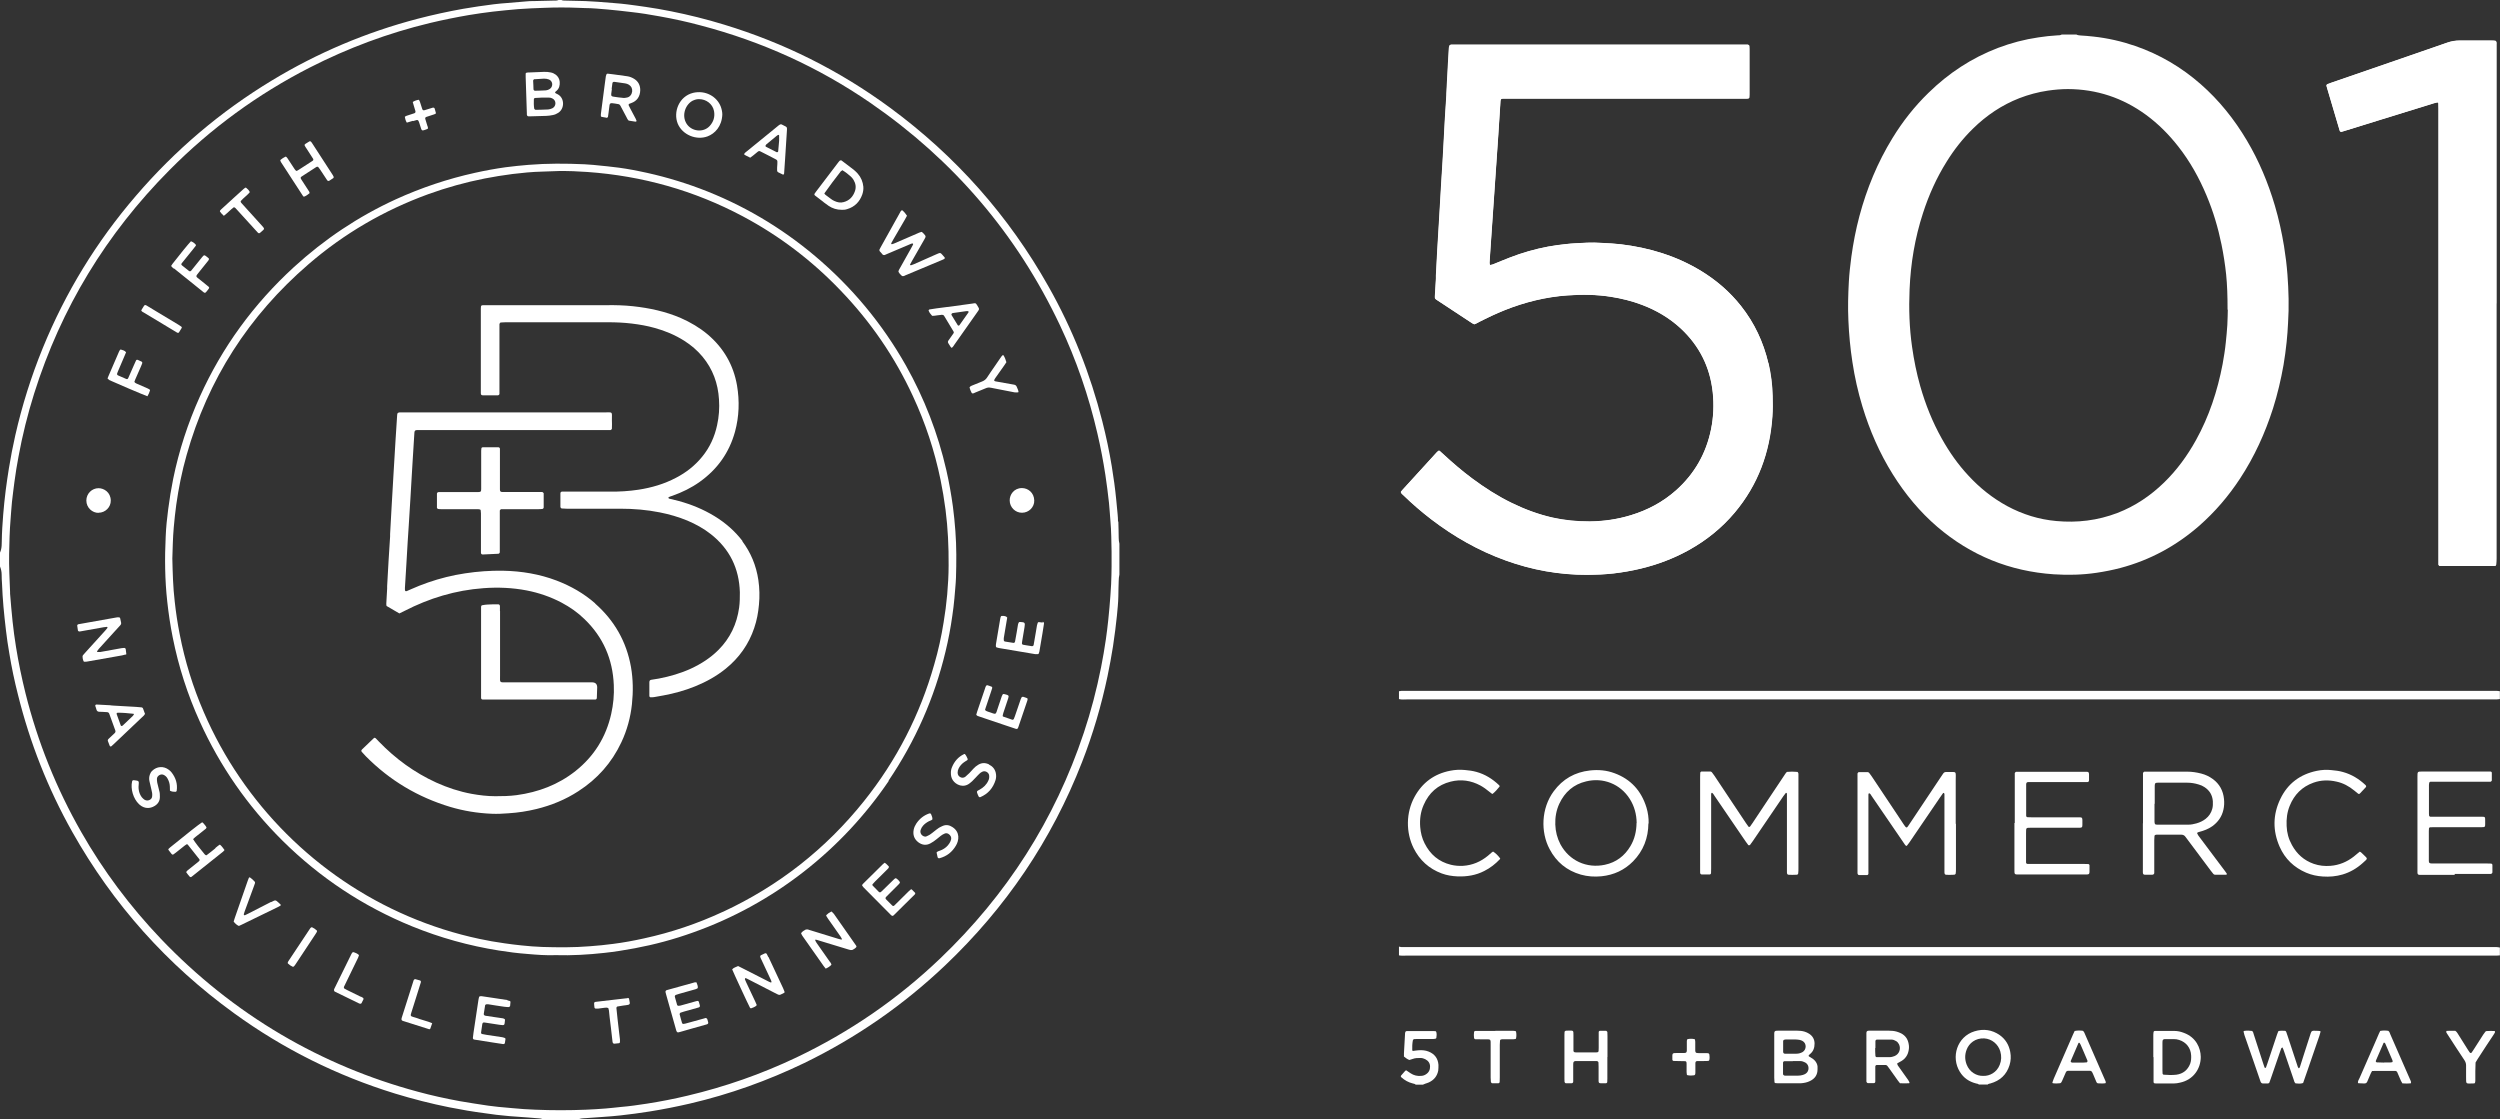 <?xml version="1.0" encoding="UTF-8"?>
<svg id="uuid-5fe9a561-b10a-4c81-b64c-919bc9d72e71" data-name="group" xmlns="http://www.w3.org/2000/svg" width="210.78" height="94.36" viewBox="0 0 210.78 94.36">
  <rect x="0" y="0" width="210.78" height="94.36" fill="#333333" stroke="none"/>
  <defs>
    <style>
      .uuid-268fe9ac-f19f-428f-9489-9fa3bed8ace8 {
        fill: #fff;
      }
    </style>
  </defs>
  <g>
    <path class="uuid-268fe9ac-f19f-428f-9489-9fa3bed8ace8" d="m66,14.72s.05-.01.08-.02c0-.03.02-.05.02-.08,0,.03-.01.05-.02.08-.03,0-.06.03-.08.02Z"/>
    <path class="uuid-268fe9ac-f19f-428f-9489-9fa3bed8ace8" d="m94.26,43.96c0-.2-.01-.39-.03-.59-.04-.42-.08-.83-.12-1.25-.09-.93-.22-1.86-.37-2.78-.21-1.28-.48-2.55-.8-3.81-1.01-3.99-2.51-7.78-4.53-11.36-3.37-5.99-7.84-11.02-13.37-15.09-4.27-3.14-8.94-5.47-14.01-7.01-1.47-.45-2.96-.82-4.46-1.12-.71-.14-1.42-.27-2.14-.37-.51-.07-1.02-.15-1.53-.21-.37-.05-.75-.08-1.12-.11-.46-.04-.92-.08-1.38-.11-.35-.02-.7-.04-1.05-.06-.57-.02-1.14-.03-1.72-.04-.1,0-.2,0-.29-.05h-.25c-.13.06-.27.05-.41.05-.56.02-1.12.02-1.67.04-.22,0-.45,0-.67.03-.51.04-1.03.08-1.54.13-.39.03-.78.06-1.17.11-.86.11-1.71.23-2.57.38-1.29.23-2.57.51-3.84.84-4.35,1.14-8.44,2.87-12.29,5.2-4.35,2.63-8.17,5.88-11.48,9.74-3.31,3.85-5.93,8.13-7.85,12.84-.97,2.38-1.74,4.83-2.31,7.34-.21.93-.39,1.86-.54,2.79-.1.62-.19,1.24-.27,1.86-.09.68-.15,1.36-.21,2.04-.06.75-.11,1.5-.12,2.26,0,.11,0,.22-.01.33-.01.21-.05.41-.14.61v1.17c.09.22.14.45.14.69s.01.5.03.75c.03.64.06,1.28.12,1.92.06.67.13,1.33.21,2,.08.66.17,1.33.29,1.99.19,1.16.43,2.3.72,3.44,1.01,4.07,2.53,7.94,4.59,11.6,3.43,6.09,7.98,11.18,13.64,15.28,4.15,3.01,8.67,5.26,13.57,6.77,1.51.46,3.03.85,4.58,1.16,1,.2,2,.37,3.01.5.32.04.64.09.95.13.36.04.72.08,1.08.11.54.04,1.09.08,1.63.12.29.02.58.05.88.07.11,0,.22.02.32.07h3.02c.08-.02.16-.05.24-.06.12-.02.25-.02.38-.03.97-.08,1.95-.12,2.92-.23.82-.09,1.63-.2,2.45-.33,1.14-.18,2.28-.41,3.41-.67,3.34-.78,6.55-1.93,9.64-3.42,4.38-2.13,8.33-4.87,11.86-8.22,5.12-4.86,8.99-10.57,11.55-17.15.92-2.36,1.63-4.78,2.15-7.25.17-.83.33-1.67.46-2.51.07-.45.13-.91.19-1.37.05-.4.1-.8.14-1.21.05-.54.11-1.08.12-1.63,0-.43.02-.87.03-1.3,0-.18.02-.36.06-.54v-2.6c-.04-.16-.06-.33-.06-.49,0-.46-.02-.92-.03-1.38h-.03Zm-.54,3.78c-.01.44-.01.99-.04,1.53-.03.66-.09,1.31-.14,1.96-.03.35-.06.7-.1,1.04-.06.54-.12,1.08-.2,1.62-.12.8-.25,1.6-.41,2.39-.37,1.86-.85,3.7-1.45,5.5-2.45,7.35-6.51,13.68-12.11,19.03-3.59,3.43-7.64,6.21-12.13,8.35-2.95,1.4-6.01,2.47-9.18,3.22-1.13.27-2.26.49-3.41.67-.73.11-1.46.22-2.2.28-.43.04-.86.1-1.29.13-.54.04-1.09.08-1.63.1-1.44.06-2.88.06-4.31,0-.64-.03-1.28-.06-1.92-.13-.4-.04-.81-.07-1.21-.11-.28-.03-.56-.06-.83-.1-.8-.12-1.6-.24-2.4-.38-1.19-.22-2.38-.48-3.55-.8-4.05-1.09-7.89-2.69-11.51-4.82-3.75-2.21-7.12-4.91-10.13-8.06-2.6-2.73-4.85-5.73-6.72-9.01-2.1-3.68-3.67-7.58-4.7-11.7-.32-1.29-.59-2.59-.8-3.9-.12-.72-.21-1.44-.29-2.16-.09-.78-.14-1.56-.21-2.34v-.13c-.04-1.07-.1-2.15-.08-3.22.02-.96.04-1.93.12-2.89.04-.5.07-1,.12-1.5.06-.57.14-1.14.21-1.7.09-.71.21-1.41.34-2.11.33-1.8.77-3.57,1.32-5.32,2.27-7.21,6.09-13.48,11.41-18.84,3.48-3.51,7.42-6.39,11.82-8.64,3.23-1.65,6.61-2.91,10.14-3.76,1.09-.26,2.18-.48,3.28-.67.67-.11,1.35-.21,2.03-.29.71-.08,1.42-.15,2.13-.21.74-.06,1.48-.08,2.22-.11.95-.04,1.9-.04,2.85,0,.18,0,.36.02.54.02.64,0,1.28.07,1.92.12.65.05,1.3.14,1.96.21.82.09,1.63.22,2.44.37,1.17.21,2.33.46,3.47.77,5.14,1.35,9.91,3.51,14.29,6.52,7,4.82,12.34,11.05,15.98,18.74,1.39,2.94,2.44,6,3.17,9.16.27,1.16.49,2.32.67,3.49.12.77.21,1.55.3,2.33.05.5.08,1,.12,1.5.08.88.08,1.76.1,2.64v1.21h0Z"/>
    <path class="uuid-268fe9ac-f19f-428f-9489-9fa3bed8ace8" d="m74.91,65.83c2.26-3.34,3.87-6.97,4.81-10.9.24-.99.43-1.99.57-3,.07-.5.14-1,.18-1.5.04-.57.11-1.14.13-1.71.04-1.31.05-2.62-.05-3.94-.05-.7-.12-1.39-.21-2.08-.14-1.02-.32-2.04-.55-3.05-.71-3.11-1.85-6.05-3.41-8.83-2-3.54-4.56-6.61-7.66-9.23-2.91-2.45-6.14-4.35-9.7-5.69-1.66-.62-3.36-1.11-5.1-1.46-.77-.16-1.54-.29-2.31-.37-.28-.03-.55-.07-.83-.09-.5-.05-1-.11-1.5-.13-1.58-.07-3.15-.08-4.73.05-.64.05-1.28.12-1.91.2-.87.12-1.73.28-2.59.47-2.31.51-4.54,1.26-6.69,2.24-3.16,1.45-6.01,3.36-8.58,5.71-3.39,3.11-6.05,6.74-7.94,10.94-1,2.22-1.75,4.53-2.24,6.92-.17.85-.31,1.7-.42,2.56-.1.76-.18,1.53-.21,2.29-.09,1.83-.07,3.66.13,5.48.11,1.01.26,2.02.46,3.02.49,2.46,1.25,4.83,2.29,7.12,1.71,3.77,4.03,7.11,6.96,10.02,3.16,3.13,6.81,5.55,10.93,7.23,2.36.96,4.8,1.64,7.32,2.04.8.13,1.6.23,2.41.29.79.07,1.59.13,2.37.1,1.38.04,2.75-.04,4.11-.19.86-.09,1.71-.23,2.57-.39,1.66-.31,3.29-.75,4.88-1.32,6.85-2.42,12.61-7,16.54-12.8h-.03,0Zm-13.97,11.05c-2.13.99-4.35,1.74-6.65,2.24-.86.19-1.72.35-2.59.46-.65.09-1.3.15-1.96.2-1.34.11-2.68.1-4.02.06-.59-.02-1.17-.07-1.75-.13-.49-.05-.97-.11-1.45-.18-.71-.1-1.41-.22-2.1-.37-2.07-.44-4.07-1.08-6.01-1.91-7.7-3.3-13.89-9.48-17.22-17.19-.92-2.12-1.6-4.32-2.04-6.59-.18-.92-.32-1.84-.42-2.77-.14-1.18-.17-2.37-.2-3.61.03-.84.04-1.73.12-2.62.06-.64.12-1.28.21-1.91.2-1.41.48-2.81.87-4.18,1.8-6.41,5.25-11.76,10.28-16.1,3-2.59,6.37-4.55,10.1-5.91,1.55-.56,3.13-1,4.75-1.32.78-.15,1.57-.28,2.36-.38.82-.1,1.64-.18,2.46-.2.47-.01.95-.04,1.42-.05.81-.01,1.62.02,2.43.08,4.63.33,9,1.56,13.1,3.74,3.08,1.64,5.83,3.73,8.24,6.25,2.53,2.63,4.57,5.6,6.1,8.91,1.05,2.26,1.83,4.62,2.33,7.06.17.83.31,1.67.42,2.52.2,1.55.27,3.11.26,4.68,0,.82-.05,1.65-.12,2.47-.07.78-.17,1.55-.3,2.33-.19,1.2-.45,2.39-.79,3.55-1.2,4.25-3.18,8.1-5.93,11.54-3.23,4.04-7.2,7.15-11.89,9.33h0Z"/>
    <path class="uuid-268fe9ac-f19f-428f-9489-9fa3bed8ace8" d="m74.43,21.48s.1.04.16.02c.08-.03.15-.07.23-.1.59-.25,1.18-.5,1.77-.75.08-.03.15-.07.23-.1.07-.03.14-.03.16,0,.02.06-.01.1-.04.15-.05.09-.09.17-.14.26-.31.55-.62,1.09-.92,1.64-.05.1-.13.19-.13.32.07.13.17.24.29.34.03.02.08.03.12.02.05,0,.11-.03.16-.06,1.04-.44,2.08-.87,3.13-1.31.05-.02.1-.05.15-.07.05-.03.08-.1.04-.14-.06-.07-.12-.15-.19-.22-.16-.18-.18-.18-.39-.09-.08.03-.15.07-.23.1-.59.26-1.17.52-1.76.78-.09.04-.18.07-.27.1-.02,0-.05-.02-.07-.03v-.04c.06-.11.12-.22.18-.33.34-.59.68-1.19,1.02-1.78.15-.26.15-.27-.06-.5-.05-.05-.1-.09-.15-.14-.17.03-.3.1-.44.16-.64.28-1.28.56-1.92.83-.05.02-.1.04-.16.05-.01,0-.03,0-.04-.01-.01-.02-.03-.05-.02-.07.05-.1.11-.2.16-.29.33-.57.66-1.13.99-1.7.06-.11.12-.22.18-.33-.12-.19-.25-.34-.41-.47-.12.04-.14.14-.19.22-.54.96-1.07,1.93-1.61,2.89-.03.06-.07.12-.1.19-.03.05-.02.11.01.16.08.1.16.19.25.28v.02h0Z"/>
    <path class="uuid-268fe9ac-f19f-428f-9489-9fa3bed8ace8" d="m44.43,9.69c0,.07.07.12.14.12h.08c.47-.01.95-.02,1.42-.04.18,0,.36-.04.54-.07.17-.03.32-.1.46-.19.54-.35.54-1.23-.03-1.55-.08-.05-.18-.07-.24-.14,0-.08.07-.12.12-.16.23-.2.29-.46.27-.76-.02-.25-.14-.45-.33-.6-.12-.09-.26-.16-.42-.19-.19-.04-.38-.06-.58-.05-.42.02-.83.03-1.25.05-.07,0-.14,0-.21.02-.04,0-.08.04-.08.09v.29c.03,1.02.07,2.03.1,3.05v.12h.01Zm2.4-1c0,.2-.09.35-.26.44-.11.05-.24.09-.36.1-.35.02-.7.02-1.05.03-.04,0-.11-.06-.12-.1-.04-.26-.04-.53-.03-.79,0-.05.05-.11.11-.11.19-.01.39-.02.54-.03h.63c.1,0,.19.02.28.07.16.08.25.22.26.4h0Zm-1.75-2.01c.26-.02.53-.03.79-.05.14,0,.28.02.41.07.17.07.26.21.28.38,0,.16-.05.3-.18.4-.11.08-.24.13-.39.14-.15,0-.31.01-.46.02h0c-.14.01-.28.01-.42.01-.07,0-.13-.06-.13-.13,0-.24-.02-.47-.03-.71,0-.07.06-.13.13-.14h0Z"/>
    <path class="uuid-268fe9ac-f19f-428f-9489-9fa3bed8ace8" d="m10.61,55.2s.05-.04.04-.06c-.01-.14-.03-.28-.05-.41-.01-.07-.08-.11-.16-.1-.12,0-.25.03-.37.05-.54.09-1.07.19-1.61.29h-.25s-.04-.05-.03-.06c.05-.07.1-.14.15-.2.42-.47.84-.93,1.27-1.4.18-.2.36-.39.54-.59.06-.07.09-.14.07-.23-.02-.12-.05-.25-.08-.37-.01-.04-.05-.07-.09-.07h-.17c-.77.13-1.54.27-2.31.41-.32.06-.63.12-.95.17-.05,0-.11.08-.1.12.02.14.04.28.06.41,0,.04.09.09.13.08h.04c.67-.12,1.35-.24,2.02-.36.08,0,.17-.02.25-.03.03,0,.05.02.05.05v.04c-.06.08-.12.15-.19.23-.55.61-1.11,1.22-1.66,1.83-.07.08-.15.17-.22.25-.02.03-.03.08-.03.12,0,.13.03.25.08.37,0,.02.04.04.06.05h.09c.06,0,.13,0,.2-.02.96-.17,1.92-.34,2.89-.51.11-.02.22-.05.32-.08h0v.02h0Z"/>
    <path class="uuid-268fe9ac-f19f-428f-9489-9fa3bed8ace8" d="m64.77,80.68c-.04-.08-.07-.15-.11-.23-.03-.07-.11-.1-.17-.07-.11.05-.23.11-.34.16-.04.02-.07.1-.05.15.03.08.06.16.1.23.26.56.52,1.11.78,1.67.03.06.05.13.07.2,0,0,0,.03-.02.03,0,0-.02.02-.03.02-.08-.03-.16-.06-.23-.1-.71-.36-1.41-.72-2.12-1.08-.14-.07-.27-.14-.42-.21-.17.09-.37.12-.5.28.09.24,1.37,3,1.5,3.23,0,.02.04.03.08.06.15-.05.3-.11.44-.21.02-.01.03-.05.05-.08-.04-.1-.08-.2-.13-.3l-.75-1.59c-.04-.08-.07-.15-.1-.23-.02-.04-.03-.07,0-.12,0-.03.05-.03.11,0,.08.04.15.07.22.11.71.36,1.41.72,2.12,1.09.11.06.22.11.34.17.07.03.14.03.2,0,.1-.05.2-.1.3-.15.04-.02.05-.07.03-.11-.04-.09-.07-.18-.11-.27-.41-.88-.83-1.77-1.24-2.65h-.02Z"/>
    <path class="uuid-268fe9ac-f19f-428f-9489-9fa3bed8ace8" d="m70.26,77.01s-.07-.09-.11-.13c-.02-.02-.06-.03-.07-.02-.15.07-.29.17-.41.29-.01.02-.02.06,0,.08.04.07.08.14.13.21.35.5.71,1,1.06,1.51.05.07.08.14.12.21,0,0,0,.03-.01.04,0,.01-.02.03-.03.02-.09-.02-.19-.04-.28-.07-.81-.25-1.63-.5-2.44-.75-.05-.02-.11-.04-.16-.04-.04,0-.09,0-.12.01-.14.07-.27.15-.37.27-.02.02-.03.06-.02.08.03.06.06.12.1.18.6.86,1.2,1.71,1.81,2.57.05.07.1.13.16.2.19-.09.35-.19.48-.33-.02-.13-.1-.21-.17-.3-.36-.51-.72-1.03-1.08-1.54-.05-.07-.08-.14-.12-.22,0,0,0-.03.01-.04,0-.01.02-.02.03-.02.11.03.22.05.32.09.8.24,1.6.49,2.4.73.08.02.16.05.24.06.05,0,.12,0,.16-.02.12-.07.24-.13.32-.25,0-.08-.05-.14-.09-.19-.62-.88-1.24-1.76-1.85-2.64h0Z"/>
    <path class="uuid-268fe9ac-f19f-428f-9489-9fa3bed8ace8" d="m51.14,9.95s.11-.05.12-.1c.03-.25.08-.5.1-.75.04-.45.07-.43.49-.37.1.01.19.03.29.05.07.01.13.06.16.12.17.32.34.64.51.96.06.11.1.23.2.31.19.03.39.06.58.09.04,0,.09-.04.08-.07-.03-.06-.05-.13-.08-.19-.14-.27-.29-.54-.43-.81-.05-.1-.1-.2-.15-.3-.03-.05,0-.12.05-.14s.1-.04.16-.06c.46-.16.75-.53.76-1.09,0-.41-.16-.73-.51-.95-.18-.11-.37-.19-.58-.22-.39-.05-.77-.11-1.16-.16-.17-.02-.33-.04-.5-.06-.04,0-.08.02-.1.06-.02.05-.04.1-.05.16-.03.22-.06.44-.09.66-.11.84-.22,1.69-.33,2.53v.17s.03.06.05.06c.15.03.3.06.45.08,0,0-.02.02-.02.02Zm.43-2.46c.02-.15.04-.3.06-.45,0-.1.08-.15.17-.14.3.04.6.09.91.13.11.02.22.05.31.11.21.13.3.32.28.57-.03.25-.19.46-.42.51-.11.03-.22.03-.27.04-.19-.02-.33-.03-.47-.05-.72-.12-.64.03-.55-.72h-.02Z"/>
    <path class="uuid-268fe9ac-f19f-428f-9489-9fa3bed8ace8" d="m59.65,11.5c.62-.23,1.21-.84,1.25-1.84,0-.22-.05-.45-.13-.67-.33-.86-1.3-1.41-2.34-1.16-1.19.3-1.68,1.62-1.29,2.59.39.95,1.57,1.43,2.51,1.08Zm-1.2-3.03c.17-.08.34-.12.51-.11.55,0,1.12.38,1.24,1,.09.49-.04.91-.37,1.27-.55.59-1.54.45-1.95-.21-.44-.71-.08-1.66.58-1.96h-.01Z"/>
    <path class="uuid-268fe9ac-f19f-428f-9489-9fa3bed8ace8" d="m69.43,17.04c.14.11.29.22.44.32.32.21.67.33,1.11.33.12,0,.29,0,.45-.06.64-.19,1.05-.62,1.27-1.23.07-.21.11-.43.09-.66-.04-.41-.19-.78-.47-1.1-.1-.11-.21-.22-.33-.32-.33-.26-.66-.51-1-.76-.02-.02-.05-.04-.07-.04-.04,0-.09,0-.11.02-.05.04-.09.1-.14.16-.62.82-1.25,1.64-1.87,2.46-.04.06-.08.11-.12.17-.03.04-.02.11.03.15.24.19.48.37.73.56h0Zm1.49-2.61s.06-.05.1-.08c.27.16.51.35.73.55.08.07.15.17.21.26.18.3.24.62.12.96-.16.46-.46.79-.95.92-.27.08-.53.02-.77-.09-.1-.04-.2-.1-.29-.17-.16-.11-.31-.23-.47-.35-.04-.03-.07-.08-.1-.12.14-.22,1.19-1.63,1.41-1.89h0Z"/>
    <path class="uuid-268fe9ac-f19f-428f-9489-9fa3bed8ace8" d="m59.58,85.87s-.05-.04-.07-.04c-.04,0-.08.01-.12.03-.5.14-.99.28-1.49.41-.09.03-.19.05-.29.06-.03,0-.09-.03-.1-.06-.08-.25-.14-.51-.21-.76,0-.05.03-.11.08-.13.09-.03.19-.06.28-.09.42-.12.83-.23,1.25-.35.07-.02.12-.09.1-.16-.03-.11-.06-.21-.09-.32-.02-.05-.08-.08-.13-.07s-.11.02-.16.04c-.42.12-.83.24-1.25.35-.07.02-.14.02-.2.02-.02,0-.05-.02-.07-.04,0,0-.02-.02-.02-.03-.06-.23-.13-.46-.19-.68-.02-.08.02-.14.09-.17.09-.03.19-.06.28-.09.4-.11.8-.23,1.21-.34.12-.03.24-.06.35-.14.03-.17-.05-.32-.11-.49h-.13c-.78.22-1.56.43-2.34.65,0,0-.03.01-.04.01-.07.03-.11.09-.1.16.02.07.03.14.05.2.28.99.56,1.99.84,2.98,0,.04.03.08.04.12.03.07.09.12.16.1.05-.01.11-.02.16-.04.34-.09.67-.19,1.01-.29.4-.11.8-.23,1.21-.34.12-.03.16-.1.12-.21-.04-.1-.04-.22-.11-.31v.02h0Z"/>
    <path class="uuid-268fe9ac-f19f-428f-9489-9fa3bed8ace8" d="m87.91,52.49c-.11-.02-.22-.03-.33-.04-.05,0-.08.03-.09.07-.02.07-.04.13-.06.2-.04.22-.07.44-.11.66-.06.33-.12.66-.17.99-.01.07-.08.12-.15.11-.15-.02-.3-.04-.45-.07-.1-.02-.19-.03-.29-.05-.05,0-.1-.07-.1-.12,0-.06.01-.11.02-.17.07-.4.14-.8.2-1.2.06-.37.03-.41-.35-.43h-.08s-.05.03-.06.05c-.02.05-.05.1-.06.16-.04.22-.07.44-.11.66-.05.26-.09.52-.14.78-.02.08-.07.13-.15.11-.23-.03-.47-.07-.7-.11-.05,0-.1-.07-.1-.12v-.17c.04-.22.08-.44.11-.66.06-.36.12-.71.18-1.07-.04-.04-.06-.07-.1-.09-.12-.05-.24-.06-.37-.05-.02,0-.06.02-.06.04-.03.06-.05.13-.06.2-.12.71-.24,1.43-.36,2.14-.01.07-.01.14,0,.21,0,.02.03.06.05.06.09.03.19.06.28.07.99.17,1.98.34,2.97.5h.25s.05-.03.06-.05c.02-.05.04-.1.05-.16.09-.51.17-1.02.26-1.53.05-.28.09-.55.13-.83.01-.07-.04-.15-.11-.16v.07h0Z"/>
    <path class="uuid-268fe9ac-f19f-428f-9489-9fa3bed8ace8" d="m86.24,58.75s-.09,0-.11.05c-.03.05-.05.1-.07.15-.16.48-.32.95-.49,1.43-.03.08-.06.16-.09.23-.02.05-.09.09-.14.07-.25-.08-.5-.17-.75-.26-.04,0-.06-.06-.05-.1.01-.07.03-.14.05-.2.14-.41.27-.82.41-1.23.08-.24.03-.27-.17-.33-.07-.02-.13-.04-.2-.05-.05,0-.08.02-.1.05-.03.05-.05.1-.07.15-.11.32-.22.63-.32.95-.22.66-.11.58-.76.37-.08-.03-.16-.05-.23-.09-.04-.02-.06-.05-.1-.08.03-.11.06-.22.1-.32.14-.41.28-.82.41-1.23.03-.09.06-.19.09-.28.02-.06,0-.12-.06-.14-.12-.04-.23-.09-.35-.12-.03,0-.08.03-.1.05-.04.07-.07.15-.09.23-.22.65-.44,1.29-.66,1.94-.03.09-.06.19-.08.27.06.1.16.12.25.15.74.25,1.48.5,2.22.75.29.1.58.2.87.29.1.03.15,0,.19-.1.01-.03.02-.05.03-.08.25-.73.49-1.45.74-2.18.01-.04.02-.08.03-.12,0-.04,0-.09-.05-.11-.12-.05-.23-.08-.35-.12h0Z"/>
    <path class="uuid-268fe9ac-f19f-428f-9489-9fa3bed8ace8" d="m18.16,71.52c-.12.09-.24.19-.36.29-.13.1-.26.2-.39.3-.03,0-.05,0-.06-.01-.03-.02-.07-.04-.1-.08-.36-.42-.83-1.03-.97-1.27.06-.05.11-.12.18-.17.27-.22.55-.43.82-.65.05-.04.12-.08.13-.17-.06-.13-.17-.24-.27-.36-.02-.03-.06-.05-.1-.07-.3.19-1.21.91-2.7,2.12-.05.04-.1.09-.15.14.01.04.01.07.03.09.07.1.15.2.23.3.07.09.13.1.21.03.1-.08.2-.15.3-.23.2-.16.39-.31.59-.47.05-.04.11-.08.17-.12.04-.02.08-.01.11.02.33.41.66.83.99,1.25.02.02.01.09-.01.11-.05.06-.12.12-.19.17-.25.2-.5.4-.75.6-.06.05-.14.1-.17.2.09.13.19.26.3.38.03.03.09.04.11.03s.05-.03.07-.05c.87-.69,1.75-1.39,2.62-2.09.04-.03.08-.08.13-.14-.12-.16-.22-.32-.39-.46-.15.08-.27.2-.4.3h.02Z"/>
    <path class="uuid-268fe9ac-f19f-428f-9489-9fa3bed8ace8" d="m42.8,84.32c-.37-.06-.74-.11-1.12-.17-.36-.05-.72-.11-1.08-.16h-.08c-.06,0-.12.03-.13.08-.02.09-.05.19-.06.29-.14.91-.28,1.82-.41,2.73-.02.14-.03.28-.05.42,0,.07.04.13.12.14.55.09,1.1.17,1.65.26.22.03.44.07.66.1h0s.08.01.12.02c.08,0,.14-.03.15-.1.02-.11.04-.22.05-.33,0-.05-.03-.08-.07-.09-.07-.02-.13-.05-.2-.06-.44-.07-.88-.13-1.33-.2-.12-.02-.25-.05-.37-.07-.06-.01-.1-.07-.09-.12.03-.23.07-.47.1-.7.02-.13.08-.17.2-.15.41.06.83.13,1.24.19.5.07.42.05.48-.42,0-.02-.02-.05-.05-.07s-.07-.04-.11-.05c-.25-.04-.5-.07-.75-.11s-.5-.07-.74-.11c-.1-.02-.16-.09-.14-.17.03-.23.07-.47.11-.7,0-.05.08-.1.12-.1h.13c.45.07.91.15,1.36.21.12.02.25.02.38.03.04,0,.12-.06.12-.1,0-.11.03-.22.03-.33,0-.04-.02-.08-.07-.09-.07-.02-.13-.04-.2-.05l.03-.02h0Z"/>
    <path class="uuid-268fe9ac-f19f-428f-9489-9fa3bed8ace8" d="m76.75,75.03c-.08.06-.15.13-.22.2-.35.34-.69.69-1.04,1.03-.06.06-.11.13-.2.13-.02-.01-.05-.03-.07-.05-.17-.17-.34-.33-.5-.5-.08-.08-.08-.14-.01-.22l.21-.21c.27-.27.54-.53.8-.8.05-.05.1-.1.14-.16.01-.02.02-.06.01-.08-.08-.13-.19-.24-.32-.32-.02-.01-.06,0-.08.01-.06.04-.11.09-.16.14-.27.26-.54.53-.81.79-.07.07-.14.14-.21.2-.06.06-.13.06-.19.01-.18-.18-.35-.36-.53-.54-.03-.03-.03-.08,0-.11.06-.07.13-.15.2-.22.35-.34.7-.69,1.04-1.03.06-.06.13-.11.14-.23-.11-.1-.2-.24-.36-.33-.05.04-.1.07-.14.11-.56.55-1.11,1.1-1.67,1.65-.03.03-.06.06-.08.1-.01.02-.02.06,0,.08.03.05.06.09.1.13.76.76,1.51,1.53,2.27,2.29.04.04.08.08.13.11.02.01.05.02.08,0,.03,0,.05-.03.07-.04.59-.58,1.17-1.16,1.76-1.74.02-.02.04-.04.05-.07,0-.02.01-.06,0-.08-.09-.1-.19-.2-.29-.29-.02-.02-.09,0-.11.02v.02h0Z"/>
    <path class="uuid-268fe9ac-f19f-428f-9489-9fa3bed8ace8" d="m25.5,16.46s.07.08.11.13c.19-.06.34-.18.49-.3,0-.11-.05-.17-.1-.24-.2-.3-.4-.61-.59-.91-.09-.14-.09-.19.04-.27.4-.26.79-.52,1.19-.77.04-.03.09-.06.18-.03.04.06.1.13.16.21.2.3.4.61.6.91.04.07.12.08.18.05.12-.08.23-.15.35-.23.02-.02.03-.08.02-.11-.02-.05-.05-.1-.08-.15-.58-.89-1.15-1.78-1.73-2.67-.02-.04-.05-.07-.07-.1-.05-.07-.12-.09-.18-.05-.11.07-.21.13-.32.2-.03.02-.05.06-.08.09.05.14.14.25.21.36.17.27.35.54.52.81.03.04.02.12-.02.15-.02.02-.04.03-.07.05-.39.25-.77.5-1.16.75-.03.02-.07.04-.11.06s-.09,0-.11-.03c-.05-.05-.09-.11-.13-.17-.18-.28-.36-.56-.55-.84-.03-.05-.07-.09-.11-.13-.02-.02-.06-.03-.07-.02-.15.07-.29.16-.42.27-.02.01-.02.05-.01.08.01.04.03.08.05.11.6.92,1.2,1.85,1.8,2.77v.02h0Z"/>
    <path class="uuid-268fe9ac-f19f-428f-9489-9fa3bed8ace8" d="m78.35,26.09s-.07.07-.06.09c.07.17.12.25.3.45.13,0,.27-.01.41-.04.14-.02.28-.04.42-.05.08,0,.14.03.18.09.27.44.53.88.8,1.33.01.02,0,.05.02.1-.07.1-.15.22-.23.33-.07.1-.15.2-.22.31-.05.07-.07.15-.02.23.07.11.13.22.2.32.02.03.06.05.09.08.11-.07.17-.19.24-.29.62-.88,1.24-1.76,1.86-2.64.27-.39.26-.29.03-.69-.03-.05-.07-.09-.09-.12-.1-.04-.18-.02-.26,0-.51.07-1.02.14-1.53.21s-1.02.13-1.54.2c-.19.03-.39.06-.58.09,0,0-.02,0-.02,0Zm1.94.31c.4-.06.8-.12,1.2-.17.04,0,.08,0,.07,0,.09,0,.1.03.1.06v.04c-.26.36-.51.73-.77,1.09-.03.05-.11.04-.14,0-.18-.28-.35-.57-.52-.85-.04-.06,0-.15.08-.16h-.02Z"/>
    <path class="uuid-268fe9ac-f19f-428f-9489-9fa3bed8ace8" d="m63.23,13.31c.09-.07.18-.13.27-.2.13-.1.26-.21.39-.32.07-.06.15-.07.23-.02.21.11.42.22.63.32.17.09.35.18.52.27.3.15.28.14.27.48,0,.1-.01.19-.02.29v.25c0,.06.03.11.08.14.13.07.27.14.41.2.02,0,.05-.01.08-.02,0-.03.02-.05.02-.08.03-.39.05-.78.08-1.17.05-.83.11-1.67.16-2.5v-.13c0-.06-.03-.11-.08-.14-.12-.07-.24-.13-.37-.19-.03-.02-.08,0-.12,0-.05.02-.09.06-.14.09-.24.19-.48.39-.71.58-.65.53-1.3,1.05-1.94,1.58-.09.08-.21.14-.26.27.04.03.09.07.13.09.12.06.25.12.38.19v.02h-.01Zm1.35-1.11c.29-.24.58-.48.87-.72.04-.04.09-.06.14-.1.03-.02.1,0,.1.04v.44c-.03.29-.05.59-.08.9,0,.05-.08.09-.13.07-.3-.15-.6-.3-.89-.45-.07-.04-.07-.11,0-.17h-.01Z"/>
    <path class="uuid-268fe9ac-f19f-428f-9489-9fa3bed8ace8" d="m12.21,60.15c-.05-.13-.1-.27-.15-.41-.02-.06-.07-.09-.12-.1-.15-.02-.3-.03-.46-.04-.64-.04-1.28-.07-1.92-.11-.1,0-.19-.02-.29-.03-.38-.02-.75-.04-1.13-.06-.08,0-.13.06-.1.14.03.09.07.18.09.28.03.12.11.19.24.19.21,0,.42.02.63.03.11,0,.19.05.22.16.17.46.34.92.5,1.38.03.08.02.16-.05.23-.17.16-.35.33-.52.49-.05.05-.08.11-.05.19.05.13.1.26.15.39.02.06.09.07.14.04.07-.06.15-.13.22-.2l2.37-2.25c.09-.09.2-.16.25-.3,0,0-.02-.02-.02-.02Zm-.94.12s-.05.07-.08.1c-.27.26-.54.51-.81.77-.02.02-.04.04-.06.05-.05.04-.12.02-.14-.03-.12-.32-.24-.65-.35-.97,0-.02.01-.05.02-.08.03,0,.05-.02.08-.02.44,0,.88.04,1.32.09.01,0,.03,0,.03.02v.07h0Z"/>
    <path class="uuid-268fe9ac-f19f-428f-9489-9fa3bed8ace8" d="m14.34,66.67c.15.08.3.09.45.09.05,0,.1-.04.11-.1.08-.57-.08-1.08-.43-1.53-.07-.09-.15-.17-.24-.23-.43-.33-1.01-.3-1.41.1-.09.09-.15.2-.19.32-.06.18-.07.36-.03.54.05.25.11.49.17.73.05.18.08.35.06.54-.01.15-.09.26-.23.32-.15.07-.3.05-.44-.04-.08-.06-.15-.13-.21-.2-.13-.18-.22-.39-.25-.61-.03-.18-.02-.36,0-.54.01-.16,0-.22-.19-.25-.07-.01-.14-.02-.21-.03h-.04c-.06,0-.11.04-.12.09-.15.64.1,1.47.57,1.92.03.03.06.06.09.08.38.31.83.33,1.24.08.28-.17.44-.42.44-.76,0-.18,0-.36-.06-.54-.06-.22-.11-.43-.16-.65-.02-.11-.03-.22-.03-.33,0-.26.34-.47.59-.33.13.07.23.16.3.29.12.21.19.43.2.67,0,.12,0,.25.01.38h0Z"/>
    <path class="uuid-268fe9ac-f19f-428f-9489-9fa3bed8ace8" d="m80.3,69.73c-.26-.17-.54-.22-.83-.09-.1.05-.2.09-.3.15-.14.09-.27.2-.4.3-.12.09-.24.2-.37.28-.09.06-.2.1-.3.15-.08.04-.16.01-.24-.02-.21-.1-.3-.31-.24-.52.04-.13.11-.26.2-.36.14-.16.31-.28.5-.38.1-.05.21-.07.29-.15.02-.15-.04-.27-.09-.4-.04-.11-.09-.13-.19-.1-.45.16-.8.44-1.07.84-.1.15-.18.32-.22.5-.09.43.02.8.38,1.08.32.24.66.29,1.02.1.19-.1.36-.22.52-.35.12-.1.24-.19.36-.29.1-.08.21-.14.33-.19.11-.05.22-.03.32.03.18.11.27.3.21.5-.03.11-.08.21-.14.3-.15.24-.37.42-.62.54-.1.05-.21.08-.31.12-.04.02-.08.04-.11.06-.02.02-.04.05-.03.07.02.12.05.25.08.37.02.07.09.11.16.09.61-.16,1.07-.52,1.39-1.07.06-.11.12-.23.15-.35.08-.29.07-.58-.09-.85-.09-.15-.21-.26-.35-.35h0Z"/>
    <path class="uuid-268fe9ac-f19f-428f-9489-9fa3bed8ace8" d="m83.37,64.44c-.3-.14-.59-.14-.88.03-.16.09-.3.21-.42.34-.11.12-.22.25-.34.37-.11.11-.22.21-.34.31-.13.1-.29.11-.43.03-.15-.08-.22-.21-.22-.38,0-.13.03-.25.09-.36.1-.2.25-.37.43-.5.09-.07.19-.12.28-.18.05-.03.06-.09.03-.15-.04-.09-.08-.18-.13-.26-.03-.05-.06-.09-.09-.12-.04,0-.07,0-.09.02-.47.23-.79.6-.99,1.08-.07.16-.1.32-.1.49,0,.23.04.44.17.63.25.37.88.69,1.43.24.06-.05.13-.1.19-.16.11-.11.21-.22.32-.33.1-.1.19-.21.29-.3.07-.07.15-.13.24-.17.24-.13.57.05.59.33.01.14,0,.28-.07.41-.15.34-.41.59-.74.77-.23.12-.28.12-.15.42.02.05.04.1.07.15.02.05.09.08.14.06.66-.28,1.08-.77,1.29-1.45.06-.2.06-.42.01-.62-.08-.32-.28-.54-.57-.68v-.02h-.01Z"/>
    <path class="uuid-268fe9ac-f19f-428f-9489-9fa3bed8ace8" d="m9.2,32.04c.38.18,2.93,1.27,3.23,1.37.1-.16.16-.31.21-.47.02-.05,0-.09-.04-.11-.04-.03-.1-.06-.15-.08-.32-.14-.64-.28-.96-.42-.06-.03-.12-.06-.16-.14.02-.06.04-.13.07-.19.15-.36.31-.72.47-1.07.04-.09.08-.18.11-.27s.02-.14-.06-.18c-.1-.05-.2-.09-.31-.14-.05-.02-.12,0-.14.05-.07.14-.13.28-.19.42-.16.36-.31.72-.47,1.07-.04.08-.09.1-.17.07-.23-.1-.46-.2-.69-.3-.07-.03-.1-.11-.07-.17.02-.05.04-.1.06-.16.19-.44.38-.87.56-1.31.04-.1.08-.21.13-.31-.12-.15-.28-.18-.44-.23-.02,0-.06.01-.07.03-.04.06-.08.12-.1.18-.29.68-.59,1.36-.88,2.04-.03.06-.05.13-.07.18.02.03.02.04.03.05.03.02.07.05.1.07,0,0,0,.02,0,.02Z"/>
    <path class="uuid-268fe9ac-f19f-428f-9489-9fa3bed8ace8" d="m14.68,22.64c.75.6,1.5,1.21,2.25,1.81.41.33.32.33.65-.08.03-.03.04-.07.06-.1-.02-.08-.07-.12-.13-.16-.21-.17-.41-.33-.62-.5-.08-.06-.15-.12-.23-.18-.13-.11-.13-.16-.04-.28.06-.08.12-.15.18-.23.24-.3.49-.61.73-.91.04-.05.09-.1.09-.2-.05-.05-.11-.11-.18-.16-.22-.17-.23-.17-.4.03-.14.17-.28.35-.42.52-.17.21-.33.41-.5.62-.05.06-.12.07-.18.03-.2-.16-.39-.31-.59-.47-.07-.05-.08-.12-.03-.18.02-.03.05-.07.08-.1.28-.35.56-.7.84-1.04.09-.11.17-.22.26-.33.03-.04.03-.08,0-.11-.13-.14-.21-.2-.4-.28-.23.24-.91,1.07-1.56,1.91-.04.05-.08.11-.11.17.06.11.16.17.24.24v-.02h.01Z"/>
    <path class="uuid-268fe9ac-f19f-428f-9489-9fa3bed8ace8" d="m22.86,76.04c-.66.33-1.32.67-1.97,1.01-.07.04-.15.08-.23.11h-.08s-.03-.05-.03-.07c.03-.09.06-.19.09-.28l.75-2.04c.04-.1.08-.21.11-.31.01-.04,0-.09-.02-.12-.12-.13-.25-.26-.4-.36-.03-.02-.09,0-.1.04-.03.08-.06.15-.09.23-.37,1.05-.73,2.1-1.1,3.16-.03.09-.06.19-.09.29.12.16.26.29.44.37.09-.04.16-.07.24-.11,1.01-.49,2.03-.99,3.04-1.48.07-.04.15-.08.22-.12.02-.01.03-.04.04-.07-.05-.05-.09-.1-.14-.14-.34-.3-.28-.29-.68-.09v-.02h0Z"/>
    <path class="uuid-268fe9ac-f19f-428f-9489-9fa3bed8ace8" d="m81.74,32.66c.04.16.1.31.18.46.02.04.06.06.11.05.05,0,.11-.03.16-.06.31-.13.62-.25.93-.38.13-.06.27-.07.41-.04.05,0,.11.02.16.03.62.12,1.23.24,1.85.36.09.02.19,0,.29,0,.03,0,.05-.03.04-.06-.02-.14-.09-.26-.14-.39-.04-.12-.12-.18-.24-.2-.51-.09-1.02-.18-1.52-.27-.04,0-.08-.02-.12-.04-.02,0-.03-.05-.03-.07.03-.06.06-.13.1-.18.25-.35.5-.71.75-1.06.06-.09.12-.19.18-.27-.06-.21-.13-.41-.25-.59,0-.01-.06-.02-.07,0-.04.04-.08.08-.11.12-.17.25-.35.51-.52.76-.23.33-.46.66-.68,1-.1.16-.24.26-.41.33-.3.12-.59.24-.89.36-.06.03-.13.06-.16.13h-.02Z"/>
    <path class="uuid-268fe9ac-f19f-428f-9489-9fa3bed8ace8" d="m18.88,18.19c.32-.24.56-.52.84-.72.11.03.17.11.23.18.54.6,1.09,1.2,1.63,1.79.27.3.23.3.54.02.06-.05.14-.1.14-.2-.02-.03-.04-.07-.06-.1-.08-.09-.17-.19-.25-.28-.52-.57-1.03-1.13-1.54-1.7-.06-.06-.12-.12-.12-.22.23-.27.53-.47.76-.74v-.05c-.07-.14-.18-.25-.3-.34-.02-.01-.06-.02-.08,0-.05.03-.09.06-.13.1-.28.25-.56.5-.84.76-.35.32-.7.64-1.05.96-.05.05-.11.09-.11.18.09.13.2.25.35.38v-.02h-.01Z"/>
    <path class="uuid-268fe9ac-f19f-428f-9489-9fa3bed8ace8" d="m52.91,84.16s-.08,0-.12.01c-.35.04-.69.08-1.04.12-.51.06-1.02.12-1.54.18-.07,0-.13.07-.12.14,0,.11.02.22.03.33,0,.05.06.1.12.1h.17c.18-.02.36-.05.54-.07.11-.01.22-.04.34.03.02.06.04.13.05.19.02.19.04.39.06.58.07.59.15,1.19.21,1.78.05.53.04.46.52.41h.04c.06,0,.1-.06.1-.11v-.21c-.02-.19-.05-.39-.07-.58-.04-.37-.09-.75-.13-1.12-.04-.32-.07-.64-.1-.96,0-.05.04-.11.09-.12.16-.03.33-.05.49-.08.14-.02.28-.03.41-.06.1-.02.15-.08.14-.17l-.06-.33c0-.05-.07-.09-.13-.08,0,0,0,.02,0,.02Z"/>
    <path class="uuid-268fe9ac-f19f-428f-9489-9fa3bed8ace8" d="m30.42,84.04c-.39-.19-.78-.38-1.16-.57-.07-.04-.15-.08-.22-.12-.04-.02-.06-.11-.04-.15.1-.21.2-.43.31-.64.29-.6.59-1.2.88-1.81.03-.06.05-.13.07-.19,0-.02,0-.06-.03-.07-.12-.1-.26-.16-.41-.21-.03,0-.09,0-.11.03-.04.04-.06.09-.09.14-.47.96-.95,1.93-1.42,2.89-.02.04-.04.08-.04.12s.01.08.03.11c.01.02.04.04.07.05.68.33,1.35.66,2.03.99.01,0,.03,0,.04.01.05.02.13,0,.15-.04.06-.11.11-.22.17-.34v-.04s-.02-.05-.04-.07c-.06-.04-.12-.07-.18-.1h0Z"/>
    <path class="uuid-268fe9ac-f19f-428f-9489-9fa3bed8ace8" d="m35.31,85.89c-.16-.05-.32-.11-.48-.15-.22-.06-.23-.12-.16-.33.02-.05.03-.11.05-.16.12-.37.24-.74.35-1.11.14-.44.28-.88.41-1.31.02-.08,0-.15-.08-.17-.13-.04-.27-.08-.4-.11-.03,0-.08.03-.1.06-.03.04-.05.1-.06.15-.32,1.01-.64,2.02-.96,3.02-.02.05-.03.11-.03.16,0,.04.02.08.05.1.04.03.1.05.15.06.66.21,1.33.42,1.99.63.04.01.08.03.12.04.06.02.11,0,.13-.07.05-.13.09-.26.15-.43-.13-.05-.21-.09-.31-.12-.28-.09-.56-.18-.84-.26h.02Z"/>
    <path class="uuid-268fe9ac-f19f-428f-9489-9fa3bed8ace8" d="m85.13,42.2c0,.56.47,1.04,1.04,1.03.57,0,1.05-.47,1.03-1.04-.02-.66-.53-1.04-1.04-1.04-.67,0-1.04.56-1.03,1.04h0Z"/>
    <path class="uuid-268fe9ac-f19f-428f-9489-9fa3bed8ace8" d="m8.31,43.23c.57,0,1.04-.47,1.03-1.03-.01-.7-.58-1.04-1.03-1.04-.56,0-1.03.46-1.03,1.04,0,.61.51,1.05,1.03,1.04h0Z"/>
    <path class="uuid-268fe9ac-f19f-428f-9489-9fa3bed8ace8" d="m34.82,10.21c.11-.03.21-.06.32-.09.05-.01.12.02.14.07.02.04.04.08.05.11.06.19.12.37.18.56.04.13.1.16.22.12.11-.03.21-.07.31-.11.04-.02.05-.07.04-.11,0-.05-.03-.11-.05-.16-.06-.19-.12-.37-.17-.56-.03-.09,0-.16.11-.19.21-.07.42-.14.64-.21.04-.01.08-.03.11-.05.02-.01.04-.05.03-.07-.03-.12-.07-.24-.1-.36-.02-.07-.09-.1-.17-.08-.23.07-.45.14-.68.21-.1.03-.17,0-.2-.1-.06-.19-.12-.37-.18-.56-.03-.08-.05-.16-.12-.22-.21.04-.37.1-.5.19.03.11.07.23.1.35.04.13.08.27.12.4.03.1,0,.17-.09.2-.17.06-.34.11-.52.17-.09.03-.19.05-.28.13.03.15.06.32.17.49.18-.05.34-.1.5-.15,0,0,.02.02.02.02Z"/>
    <path class="uuid-268fe9ac-f19f-428f-9489-9fa3bed8ace8" d="m12.07,26.32c.93.56,1.86,1.12,2.79,1.68.04.02.07.05.11.06.04,0,.1,0,.11-.02.09-.13.16-.26.24-.39.02-.04,0-.09-.03-.11-.08-.06-.16-.11-.24-.16-.61-.37-1.22-.74-1.83-1.1-.29-.17-.57-.35-.86-.52-.11-.07-.18-.05-.24.06-.07.12-.14.24-.21.34.03.09.09.13.15.16,0,0,.01,0,.01,0Z"/>
    <path class="uuid-268fe9ac-f19f-428f-9489-9fa3bed8ace8" d="m26.72,78.46c-.12-.12-.26-.21-.41-.28-.02,0-.06,0-.08.01-.05.05-.1.1-.13.16-.59.88-1.17,1.77-1.76,2.65-.03.05-.06.09-.08.15,0,.02,0,.06.01.08.12.12.26.21.41.28.03.01.09-.01.11-.04.06-.06.1-.13.15-.2.55-.83,1.09-1.65,1.64-2.48.05-.07.09-.14.13-.21.01-.02.01-.05.02-.08,0-.01,0-.03-.01-.04Z"/>
    <path class="uuid-268fe9ac-f19f-428f-9489-9fa3bed8ace8" d="m26.73,78.5s0,.06-.02.08c.01-.02.01-.05.02-.08,0-.01,0-.03-.01-.04,0,0,0,.02.01.04Z"/>
    <path class="uuid-268fe9ac-f19f-428f-9489-9fa3bed8ace8" d="m50.19,50.88c-.97-.85-2.06-1.47-3.26-1.93-1.45-.55-2.96-.8-4.51-.83-1.08-.02-2.15.06-3.21.22-1.07.16-2.11.42-3.12.77-.49.17-.97.36-1.44.57-.11.05-.23.1-.34.15-.11.05-.18,0-.17-.14v-.13c.04-.65.08-1.31.12-1.96.04-.63.07-1.25.11-1.88.03-.46.06-.92.09-1.38.05-.75.1-1.5.14-2.26.04-.57.07-1.14.1-1.71.03-.45.06-.89.08-1.34.05-.75.1-1.5.14-2.26.03-.56,0-.51.55-.51h16.01s.11-.06.11-.11c0-.25.02-.5,0-.75,0-.74.1-.63-.65-.63h-17.22s-.09,0-.12.02c-.03,0-.08.04-.09.07-.02.07-.03.14-.03.21-.04.67-.09,1.34-.13,2.01-.06.95-.11,1.9-.17,2.84-.06.98-.11,1.95-.17,2.93-.04.72-.08,1.45-.12,2.18v.21c-.04.68-.09,1.37-.13,2.05-.04.71-.08,1.42-.12,2.13v.21c-.02.42-.05.84-.07,1.25,0,.07,0,.14.02.21.35.21.7.41,1.08.63.16-.08.3-.15.43-.21,2.1-1.08,4.31-1.75,6.67-1.92,1.22-.09,2.43-.04,3.63.19,1.03.2,2.02.54,2.95,1.03.71.38,1.36.83,1.93,1.39,1.58,1.52,2.38,3.38,2.47,5.55.04.83-.04,1.65-.22,2.45-.44,1.95-1.44,3.56-3,4.8-1.46,1.16-3.14,1.79-4.97,2.04-.6.08-1.2.09-1.8.09-.67,0-1.34-.08-2-.2-1.03-.19-2.03-.52-2.98-.95-1.84-.84-3.44-2.01-4.84-3.46-.09-.09-.17-.18-.26-.27-.03-.03-.07-.04-.1-.05-.04.02-.06.03-.08.05-.32.31-.65.62-.97.93-.08.08-.09.14-.02.22.11.12.23.25.34.37,2.01,2.03,4.38,3.44,7.1,4.26,1.14.34,2.31.53,3.5.58.47.02.95,0,1.42-.04.8-.05,1.58-.17,2.36-.36,1.26-.31,2.44-.79,3.53-1.5,1.6-1.03,2.82-2.4,3.63-4.13.48-1.02.77-2.09.89-3.21.11-1.05.1-2.09-.08-3.13-.38-2.14-1.4-3.93-3.03-5.36h.03-.01Z"/>
    <path class="uuid-268fe9ac-f19f-428f-9489-9fa3bed8ace8" d="m62.62,45.64c-.66-.87-1.47-1.57-2.39-2.13-.94-.57-1.94-.98-3-1.27-.26-.07-.51-.12-.77-.19-.06,0-.1-.04-.11-.11.1-.07.23-.1.34-.14.82-.29,1.6-.67,2.3-1.17,1.49-1.06,2.49-2.46,2.98-4.23.35-1.29.39-2.59.17-3.9-.3-1.73-1.13-3.16-2.47-4.3-.69-.58-1.46-1.03-2.28-1.39-1.28-.55-2.63-.84-4.01-.99-.74-.08-1.48-.1-2.22-.09h-10.31c-.3,0-.3.01-.31.3v7.12c0,.13.05.18.17.18h1.29s.11-.05.11-.11v-5.91s.06-.11.1-.12c.14,0,.28-.02.42-.02h8.63c.67,0,1.34.03,2.01.11.65.08,1.3.19,1.93.37.88.24,1.71.59,2.49,1.08.58.37,1.1.81,1.54,1.34.87,1.05,1.31,2.26,1.39,3.61.05.73,0,1.45-.16,2.17-.21.98-.62,1.88-1.26,2.66-.61.75-1.35,1.33-2.2,1.77-1,.53-2.07.84-3.18,1.01-.8.12-1.61.17-2.42.16h-4.02c-.07,0-.13.06-.13.14v1.17s.06.11.11.11c.14,0,.28.02.42.02h4.52c1.12,0,2.23.09,3.33.31.8.16,1.57.38,2.32.69.71.3,1.38.67,1.99,1.15,1.58,1.25,2.38,2.88,2.44,4.89,0,.43,0,.86-.06,1.29-.19,1.39-.76,2.59-1.75,3.58-.67.67-1.45,1.17-2.31,1.57-.87.4-1.78.66-2.71.84-.21.04-.41.07-.62.1-.14.02-.18.08-.18.23v1.17s.06.08.09.08c.11,0,.22,0,.33-.02.26-.04.52-.09.78-.14.91-.17,1.79-.41,2.65-.76.94-.38,1.81-.86,2.6-1.5,1.12-.91,1.93-2.05,2.39-3.42.22-.64.34-1.29.4-1.96.07-.7.05-1.4-.05-2.09-.18-1.21-.63-2.31-1.37-3.29l.04.03s0,0,.01,0Z"/>
    <path class="uuid-268fe9ac-f19f-428f-9489-9fa3bed8ace8" d="m45.74,41.48h-3.4c-.14,0-.19-.06-.19-.21v-3.43c0-.07-.06-.13-.13-.13h-1.3s-.06,0-.08.02c-.02,0-.05.04-.05.06,0,.07-.02.14-.02.21v3.22c0,.23-.03.26-.27.27h-3.32c-.07,0-.14.06-.14.13v1.21s.05.07.09.08c.1.02.19.02.29.02h2.98c.08,0,.17,0,.25.02.04,0,.08.04.08.08,0,.08.02.17.02.25v1.55h0v1.76c0,.1.05.16.15.16.43-.02.86-.04,1.3-.06.08,0,.13-.06.14-.13v-3.52s.06-.1.11-.11h3.1c.13,0,.25,0,.38-.02.05,0,.1-.06.11-.11v-1.21s-.06-.1-.12-.1h.02,0Z"/>
    <path class="uuid-268fe9ac-f19f-428f-9489-9fa3bed8ace8" d="m42.15,51.53v-.42c0-.1-.06-.16-.15-.16-.29,0-.59,0-.88.02-.14,0-.28.03-.42.05-.1,0-.14.06-.14.17v7.65c0,.08.05.13.13.14h9.5c.07,0,.13-.06.13-.14,0-.29.03-.58.03-.88,0-.28-.14-.42-.41-.43h-7.15c-.72,0-.63.07-.63-.61v-5.4h0Z"/>
  </g>
  <g>
    <path class="uuid-268fe9ac-f19f-428f-9489-9fa3bed8ace8" d="m210.48,3.69c0-.05,0-.11-.02-.16-.01-.03-.05-.07-.08-.08-.11,0-.22-.02-.33-.02h-2.68c-.36,0-.7.06-1.05.18-3.27,1.14-6.54,2.26-9.81,3.39-.09.03-.18.06-.27.1-.07.03-.11.09-.09.16.02.09.05.19.08.28.25.86.51,1.71.76,2.57.09.3.18.61.27.91.02.08.09.11.16.1.07-.02.13-.04.2-.06.96-.3,1.91-.59,2.87-.89,1.57-.49,3.15-.98,4.72-1.46.09-.03.19-.05.28-.07.03,0,.09.03.09.06,0,.16.01.33.01.49v38.42s.05.11.1.11h4.66c.05,0,.1-.06.1-.11,0-.18.02-.36.02-.53V3.69h0Z"/>
    <path class="uuid-268fe9ac-f19f-428f-9489-9fa3bed8ace8" d="m149.1,30.63c-.42-1.78-1.17-3.39-2.31-4.83-.94-1.19-2.07-2.16-3.36-2.95-2.09-1.28-4.37-1.96-6.79-2.25-.51-.06-1.01-.08-1.52-.11-.44-.03-.88-.04-1.32-.02-.6.03-1.21.05-1.81.12-.49.06-.98.12-1.47.21-1.11.21-2.19.52-3.24.93-.47.18-.94.38-1.41.57-.06.02-.13.04-.2.05-.02,0-.05-.02-.06-.04-.01-.05-.02-.11-.02-.16.02-.3.04-.6.06-.9.06-.82.11-1.65.17-2.47.05-.82.11-1.65.17-2.47s.11-1.65.17-2.47c.06-.82.11-1.65.17-2.47.06-.82.11-1.65.16-2.47.04-.66-.05-.58.63-.58h20.11s.11,0,.16-.01c.05,0,.11-.05.11-.1,0-.08.01-.16.01-.25v-3.83c0-.08,0-.16-.01-.25,0-.05-.06-.1-.11-.11h-24.97s-.09,0-.12.02c-.03.02-.07.05-.08.08-.02.11-.04.22-.05.32-.03.53-.06,1.07-.09,1.6-.04.7-.08,1.4-.11,2.1,0,.05,0,.11-.01.16-.04.69-.09,1.37-.13,2.06-.04.69-.07,1.37-.11,2.06-.03.48-.05.96-.08,1.44-.04.64-.08,1.29-.12,1.93-.06.92-.11,1.84-.16,2.76-.06.95-.11,1.89-.17,2.84-.04.7-.08,1.4-.11,2.1v.25c-.03.51-.06,1.02-.09,1.52v.08c0,.06.03.1.07.14.03.03.07.05.1.07.99.65,1.97,1.3,2.96,1.95.06.04.12.07.17.09.16-.04.29-.13.42-.2.71-.36,1.43-.7,2.17-1,1.69-.68,3.45-1.11,5.27-1.24,1.23-.09,2.47-.07,3.7.12.88.14,1.75.36,2.58.67,1.22.46,2.33,1.11,3.29,2,1.57,1.45,2.46,3.25,2.69,5.37.11,1.04.07,2.09-.14,3.12-.41,2.05-1.4,3.77-2.96,5.16-1.11.98-2.38,1.66-3.79,2.09-1.14.35-2.3.51-3.49.53-1.06,0-2.11-.1-3.15-.33-1.18-.27-2.31-.69-3.4-1.22-1.19-.58-2.3-1.29-3.36-2.08-.86-.64-1.67-1.34-2.46-2.07-.09-.08-.18-.16-.28-.25-.02-.02-.09-.02-.11,0-.04.04-.08.07-.12.11-.97,1.07-1.95,2.13-2.92,3.2-.05.05-.09.11-.12.15.04.14.15.21.23.29.74.72,1.52,1.39,2.34,2.02,1.91,1.46,3.98,2.64,6.25,3.46,2.23.81,4.53,1.23,6.9,1.22.74,0,1.48-.03,2.22-.12.76-.09,1.52-.22,2.27-.4,1.42-.34,2.78-.85,4.06-1.56,1.48-.82,2.78-1.86,3.88-3.16,1.97-2.34,2.97-5.07,3.18-8.11.04-.58.04-1.15.02-1.73-.02-.94-.14-1.86-.35-2.77v.03h-.01Z"/>
    <path class="uuid-268fe9ac-f19f-428f-9489-9fa3bed8ace8" d="m175.08,2.92c.1.05.21.06.32.07.36.02.71.05,1.07.09,1.22.13,2.41.4,3.57.8,2.05.71,3.88,1.79,5.51,3.22,1.55,1.36,2.83,2.96,3.88,4.73,1.03,1.73,1.8,3.58,2.37,5.51.33,1.12.58,2.26.77,3.41.13.8.23,1.61.29,2.41.1,1.36.14,2.72.05,4.08-.03.53-.06,1.07-.12,1.6-.07.64-.15,1.28-.26,1.92-.22,1.25-.51,2.48-.89,3.68-.67,2.09-1.57,4.07-2.78,5.91-.97,1.48-2.11,2.81-3.44,3.98-1.95,1.7-4.16,2.9-6.66,3.56-.65.17-1.31.3-1.98.4-1.2.18-2.41.21-3.62.13-3.71-.25-6.99-1.58-9.82-4-1.48-1.27-2.71-2.76-3.75-4.42-1.12-1.79-1.96-3.72-2.57-5.74-.37-1.22-.65-2.47-.84-3.73-.18-1.17-.29-2.34-.34-3.53-.05-1.09-.02-2.17.04-3.26.04-.7.12-1.4.21-2.09.16-1.16.38-2.3.68-3.43.62-2.32,1.53-4.53,2.79-6.58.85-1.39,1.85-2.66,3.02-3.8,1.7-1.67,3.65-2.95,5.87-3.8,1.11-.42,2.25-.72,3.42-.89.53-.08,1.06-.14,1.6-.17.12,0,.25,0,.36-.07h1.25Zm12.73,23.18c0-1.15-.03-2.06-.12-2.96-.09-.85-.22-1.69-.39-2.52-.29-1.42-.7-2.8-1.26-4.13-.62-1.48-1.39-2.87-2.38-4.13-.79-1.01-1.69-1.92-2.73-2.68-1.96-1.43-4.15-2.16-6.58-2.17-.56,0-1.12.05-1.68.13-.83.12-1.64.34-2.42.64-1.48.58-2.77,1.45-3.9,2.56-.86.84-1.6,1.78-2.23,2.8-.85,1.36-1.5,2.81-1.99,4.33-.68,2.09-1.04,4.24-1.13,6.43-.07,1.62-.02,3.24.21,4.85.16,1.12.38,2.22.69,3.31.44,1.54,1.03,3.02,1.81,4.41.63,1.13,1.37,2.19,2.26,3.14.95,1.03,2.03,1.89,3.26,2.56,1.3.7,2.68,1.13,4.15,1.26.86.08,1.73.07,2.59-.04.88-.11,1.73-.33,2.55-.64,1.5-.58,2.8-1.46,3.94-2.57,1.08-1.05,1.96-2.26,2.69-3.58,1.11-2,1.81-4.15,2.24-6.39.11-.61.21-1.22.27-1.83.05-.49.1-.98.13-1.48.03-.51.03-1.02.04-1.28,0,0-.02-.02-.02-.02Z"/>
    <path class="uuid-268fe9ac-f19f-428f-9489-9fa3bed8ace8" d="m210.78,80.55c-.1,0-.19.02-.29.02h-91.92c-.21,0-.41.02-.62-.02v-.74c.07.01.13.04.2.04h92.34c.1,0,.19.03.28.04v.66s.01,0,.01,0Z"/>
    <path class="uuid-268fe9ac-f19f-428f-9489-9fa3bed8ace8" d="m210.78,58.94c-.1,0-.19.03-.29.03h-91.88c-.22,0-.44.03-.66-.03v-.66c.07,0,.13-.03.2-.03h91.92c.23,0,.47-.02.7.03v.66h.01Z"/>
    <path class="uuid-268fe9ac-f19f-428f-9489-9fa3bed8ace8" d="m166.84,91.44c-.06-.07-.15-.07-.23-.09-.59-.15-1.05-.46-1.37-.98-.77-1.24-.24-2.97,1.24-3.42.75-.23,1.47-.13,2.12.32.49.35.78.83.89,1.43.07.37.05.74-.06,1.1-.25.81-.8,1.32-1.62,1.55-.08.02-.17.02-.22.09h-.75Zm.38-.73c.53.02,1.13-.29,1.38-.93.15-.37.16-.75.05-1.13-.18-.62-.72-1.06-1.35-1.1-.75-.04-1.29.41-1.49.95-.16.42-.16.83,0,1.25.25.65.85.98,1.4.96h0Z"/>
    <path class="uuid-268fe9ac-f19f-428f-9489-9fa3bed8ace8" d="m119.35,91.44c-.06-.06-.15-.07-.23-.09-.37-.09-.69-.27-.97-.52-.05-.04-.06-.1-.02-.15.12-.14.23-.27.35-.4.02-.02.05-.02.08-.04.12.08.24.17.37.25.27.18.57.25.9.22.14-.01.27-.05.39-.13.24-.15.36-.38.35-.66,0-.28-.15-.49-.41-.62-.12-.06-.26-.1-.4-.1-.22,0-.44,0-.65.08-.09.03-.18.06-.28.09-.17-.06-.31-.17-.46-.29v-.28c.03-.53.06-1.07.09-1.6,0-.05,0-.11.02-.16,0-.05.06-.1.11-.11h2.26s.11,0,.16.01c.05,0,.08.04.09.08.04.16.03.33,0,.49,0,.03-.06.07-.09.07-.09.02-.19.02-.29.02h-1.24c-.08,0-.16,0-.25.01-.05,0-.1.06-.11.11-.05.27-.06.54-.05.82,0,.02.03.04.04.07.16-.02.33-.05.49-.06.29-.02.58,0,.85.11.51.2.79.58.83,1.12,0,.16,0,.33-.02.49-.09.46-.36.79-.79.99-.1.05-.21.07-.31.11-.06.02-.12.05-.19.08h-.66.04Z"/>
    <path class="uuid-268fe9ac-f19f-428f-9489-9fa3bed8ace8" d="m124.27,27.33c-.05-.03-.11-.06-.17-.09-.99-.65-1.97-1.3-2.96-1.95-.03-.02-.07-.05-.1-.07-.05-.04-.07-.08-.07-.14v-.08c.03-.51.06-1.02.09-1.52v-.25c.04-.7.07-1.4.11-2.1.05-.95.11-1.89.17-2.84.05-.92.11-1.84.16-2.76.04-.64.08-1.29.12-1.93.03-.48.06-.96.08-1.44.04-.69.07-1.37.11-2.06s.08-1.37.13-2.06v-.16c.04-.7.07-1.4.11-2.1.03-.54.06-1.07.09-1.6,0-.11.02-.22.05-.32,0-.03.05-.07.08-.08.04-.02.08-.02.12-.02h24.97s.11.06.11.11c0,.08.01.16.01.25v3.83c0,.08,0,.16-.01.25,0,.05-.06.1-.11.1s-.11,0-.16.01h-20.09c-.67,0-.58-.08-.63.58-.05.82-.11,1.65-.16,2.47-.06.82-.11,1.65-.17,2.47-.06.82-.11,1.65-.17,2.47-.06.82-.11,1.65-.17,2.47s-.11,1.65-.17,2.47c-.02.3-.04.6-.06.9,0,.05,0,.11.02.16,0,.02.04.04.06.04.07-.01.13-.03.2-.05.47-.19.94-.39,1.41-.57,1.05-.41,2.13-.72,3.24-.93.49-.09.98-.16,1.47-.21.6-.07,1.21-.09,1.81-.12.44-.02.88,0,1.32.02.51.03,1.01.05,1.52.11,2.42.29,4.7.98,6.79,2.25,1.29.79,2.42,1.76,3.36,2.95,1.14,1.44,1.89,3.05,2.31,4.83.21.91.33,1.84.35,2.77.01.58.02,1.16-.02,1.73-.21,3.03-1.21,5.76-3.18,8.11-1.09,1.3-2.39,2.34-3.87,3.16-1.28.71-2.64,1.22-4.06,1.56-.75.18-1.51.31-2.27.4-.74.08-1.48.11-2.22.12-2.37,0-4.67-.41-6.9-1.22-2.27-.82-4.34-2-6.25-3.46-.82-.63-1.6-1.3-2.34-2.02-.09-.08-.2-.15-.23-.29.04-.05.08-.1.12-.15.97-1.07,1.94-2.13,2.92-3.2.04-.04.08-.08.12-.11.03-.02.09-.03.11,0,.09.08.19.16.28.25.78.73,1.6,1.43,2.46,2.07,1.06.79,2.17,1.5,3.36,2.08,1.09.53,2.22.95,3.4,1.22,1.04.24,2.08.34,3.15.33,1.19,0,2.35-.18,3.49-.53,1.41-.43,2.69-1.11,3.79-2.09,1.56-1.39,2.54-3.11,2.96-5.16.21-1.03.25-2.08.14-3.12-.23-2.12-1.13-3.91-2.69-5.37-.96-.89-2.07-1.54-3.29-2-.84-.32-1.7-.53-2.58-.67-1.23-.2-2.46-.21-3.7-.12-1.82.13-3.58.57-5.27,1.24-.74.3-1.46.63-2.17,1-.13.07-.26.15-.42.2v-.03h-.01Z"/>
    <path class="uuid-268fe9ac-f19f-428f-9489-9fa3bed8ace8" d="m210.48,25.58v21.48c0,.18,0,.36-.02.53,0,.05-.06.11-.1.11h-4.66c-.05,0-.1-.06-.1-.11V9.17c0-.16,0-.33-.01-.49,0-.03-.06-.07-.09-.06-.09.02-.19.04-.28.07-1.57.49-3.15.98-4.72,1.46-.96.3-1.91.59-2.87.89-.07.02-.13.04-.2.06s-.13-.02-.16-.1c-.09-.3-.18-.6-.27-.91-.26-.86-.51-1.71-.76-2.57-.03-.09-.05-.19-.08-.28-.02-.07.02-.13.09-.16.09-.03.18-.07.27-.1,3.27-1.13,6.54-2.25,9.81-3.39.34-.12.68-.18,1.05-.18h2.68c.11,0,.22,0,.33.02.03,0,.07.05.08.08.02.05.02.11.02.16v21.91h0Z"/>
    <path class="uuid-268fe9ac-f19f-428f-9489-9fa3bed8ace8" d="m164.91,69.44v3.83c0,.12,0,.25-.02.37,0,.05-.06.1-.11.11-.11,0-.22.01-.33.01-.56,0-.51.05-.51-.51v-6.31s-.04-.1-.06-.09c-.02,0-.06.02-.07.04-.08.11-.16.22-.24.34-.87,1.27-1.73,2.55-2.6,3.82-.06.09-.13.17-.2.26,0,.01-.06.01-.07,0-.04-.03-.08-.07-.11-.12-.2-.28-.39-.57-.58-.85-.74-1.08-1.47-2.16-2.21-3.23-.05-.08-.09-.17-.18-.22h-.04s-.03,0-.03.02c0,.03-.02.05-.02.08v6.68c0,.05-.06.11-.11.11h-.66c-.09,0-.14-.06-.15-.16v-8.41s.06-.11.1-.11h.78s.08.03.1.06c.08.1.15.2.22.3.76,1.13,1.51,2.26,2.26,3.39.14.21.27.41.41.62.04.06.08.11.12.17.11.16.17.17.27.02.06-.09.12-.18.18-.27.85-1.28,1.71-2.56,2.56-3.84.07-.1.14-.2.21-.31.06-.1.15-.16.27-.15h.04c.89.02.76-.16.76.75v3.63l.02-.03h0Z"/>
    <path class="uuid-268fe9ac-f19f-428f-9489-9fa3bed8ace8" d="m150.67,65.08c.27-.03.56-.03.85,0,.05,0,.07.04.09.08s.02.08.02.12v7.91c0,.15,0,.3-.02.45,0,.05-.06.11-.11.11-.11,0-.22.01-.33.01-.56,0-.51.05-.51-.51v-6.35s-.03-.04-.05-.05h-.04c-.08.1-.15.19-.22.29-.86,1.26-1.71,2.52-2.57,3.78l-.24.33s-.11.04-.14,0l-.24-.33c-.87-1.27-1.73-2.54-2.6-3.81-.06-.09-.11-.19-.2-.26h-.04s-.03,0-.03.02c0,.03-.02.05-.02.08v6.26c0,.14,0,.27-.01.41,0,.05-.06.11-.11.11h-.66c-.09,0-.15-.06-.15-.16v-8.04c0-.12,0-.25.01-.37,0-.05.06-.11.1-.11h.78s.08.03.1.06c.08.1.15.2.22.3.51.77,1.02,1.53,1.53,2.3.37.56.75,1.12,1.12,1.68.07.1.14.2.21.3.03.04.11.04.14,0,.07-.1.14-.2.21-.3.46-.69.91-1.37,1.37-2.06.43-.64.85-1.28,1.28-1.92.08-.11.14-.24.26-.34h0Z"/>
    <path class="uuid-268fe9ac-f19f-428f-9489-9fa3bed8ace8" d="m180.68,69.42v-4.25s.06-.1.11-.11h3.62c.4,0,.79.06,1.18.16.35.09.67.24.96.45.58.42.89.99.96,1.7.03.3.02.6-.05.9-.13.59-.46,1.05-.95,1.4-.33.23-.7.37-1.09.47-.05.01-.1.03-.15.06-.02,0-.03.05-.02.07.03.06.06.12.1.18.48.64.96,1.27,1.43,1.91.27.36.55.72.82,1.09.05.07.09.14.14.2.02.03,0,.1-.04.1h-.95c-.05,0-.11-.03-.14-.07-.08-.09-.16-.19-.23-.29-.65-.87-1.3-1.74-1.95-2.61-.05-.07-.1-.13-.15-.2-.1-.16-.23-.21-.41-.21h-1.94c-.07,0-.14,0-.2.02-.03,0-.08.05-.08.08,0,.12-.02.25-.02.37v2.76c0,.09-.07.14-.16.15h-.21c-.67,0-.59.09-.59-.59v-3.75h.01Zm.97-1.65v1.44c0,.08,0,.16.03.24,0,.02.03.05.06.06.04.01.08.02.12.02h2.64c.24,0,.47-.05.69-.11.28-.08.54-.2.77-.38.28-.22.47-.5.56-.84.06-.21.06-.43.05-.65-.04-.52-.28-.91-.71-1.19-.15-.1-.31-.17-.49-.22-.32-.1-.64-.15-.97-.15h-2.43c-.07,0-.14,0-.2.02-.03,0-.07.05-.08.08-.02.08-.02.16-.02.24v1.44h-.02Z"/>
    <path class="uuid-268fe9ac-f19f-428f-9489-9fa3bed8ace8" d="m138.98,69.42c-.01,1.23-.42,2.31-1.29,3.2-.73.74-1.62,1.15-2.66,1.26-.59.06-1.18.02-1.75-.14-1.18-.34-2.06-1.06-2.63-2.15-.77-1.44-.71-3.45.35-4.88.76-1.03,1.78-1.61,3.05-1.75.71-.08,1.4-.02,2.07.23,1.39.51,2.27,1.5,2.7,2.9.13.44.19.88.18,1.34h-.02Zm-.99-.04c-.01-.72-.19-1.4-.58-2.02-.8-1.27-2.26-1.83-3.68-1.48-1.06.25-1.8.9-2.26,1.88-.26.56-.36,1.15-.34,1.76.02.59.16,1.14.43,1.66.74,1.38,2.21,2.06,3.75,1.73.95-.2,1.67-.75,2.16-1.58.35-.59.5-1.24.51-1.94h.01Z"/>
    <path class="uuid-268fe9ac-f19f-428f-9489-9fa3bed8ace8" d="m169.87,69.38v-4.2s.06-.1.11-.11h5.93c.18,0,.21.04.22.22v.49c0,.1-.05.16-.15.16h-4.98c-.12,0-.16.06-.17.18v2.67c0,.05.06.11.11.11.12,0,.25.01.37.01h4.04c.18,0,.21.04.22.22v.41c0,.21-.03.24-.23.25h-4.04c-.49,0-.48-.04-.48.46v2.47c0,.07.06.12.14.12h4.7c.14,0,.27,0,.41.01.05,0,.1.06.1.11v.21c0,.61.06.56-.55.56h-5.31c-.5,0-.47.03-.47-.47v-3.92.05h.03Z"/>
    <path class="uuid-268fe9ac-f19f-428f-9489-9fa3bed8ace8" d="m206.96,73.76h-2.97c-.11,0-.17-.06-.17-.19v-8.08c0-.45,0-.44.43-.44h5.73c.05,0,.11.05.11.1v.66s-.06.1-.11.1h-5.06c-.05,0-.11.06-.11.1,0,.05-.02.11-.02.16v2.43c0,.05,0,.11.01.16,0,.04.07.1.11.1h4.32c.29,0,.3.01.3.3v.33c0,.23-.03.25-.27.25h-4c-.12,0-.25,0-.37.01-.05,0-.1.06-.1.11,0,.07-.01.14-.01.21v2.51c0,.17.05.21.23.22h4.61c.14,0,.27,0,.41.01.05,0,.11.06.11.11v.62c0,.07-.06.13-.13.14h-3.05v.08h0Z"/>
    <path class="uuid-268fe9ac-f19f-428f-9489-9fa3bed8ace8" d="m125.89,71.8c.23.15.39.31.59.57,0,.03,0,.06-.02.07-.38.4-.81.74-1.31.99-.71.37-1.48.49-2.27.46-.45-.02-.9-.09-1.33-.25-1.07-.4-1.85-1.11-2.36-2.12-.67-1.34-.65-3.01.07-4.33.66-1.21,1.67-1.95,3.02-2.21.4-.08.82-.1,1.23-.06.33.03.65.07.97.16.73.2,1.35.59,1.9,1.11,0,0,.02.02.03.03.03.04.04.08.01.11-.17.21-.35.42-.56.59,0,0-.03,0-.05.02-.07-.05-.14-.11-.22-.17-.24-.2-.5-.39-.77-.54-.8-.43-1.64-.55-2.51-.33-1.09.27-1.84.95-2.28,1.97-.26.59-.34,1.21-.29,1.85.04.49.15.95.37,1.38.47.94,1.2,1.56,2.22,1.81.33.08.68.11,1.02.09.8-.05,1.49-.35,2.1-.85.11-.09.21-.18.31-.27.04-.03.09-.06.13-.09h0Z"/>
    <path class="uuid-268fe9ac-f19f-428f-9489-9fa3bed8ace8" d="m198.94,71.8s.09.03.12.06c.06.05.12.11.18.17.41.41.43.31-.03.73-.5.45-1.06.78-1.7.97-.55.16-1.1.21-1.67.17-.48-.03-.95-.13-1.4-.32-1.03-.44-1.79-1.17-2.24-2.19-.59-1.34-.58-2.7.06-4.03.62-1.3,1.67-2.08,3.08-2.37.4-.08.82-.11,1.23-.06.33.03.66.07.97.16.73.2,1.36.59,1.9,1.1.07.07.08.14,0,.21-.16.17-.32.34-.48.51-.04.04-.11.04-.15,0-.11-.09-.21-.18-.32-.26-.44-.36-.93-.63-1.49-.75-.66-.15-1.31-.14-1.95.09-.96.34-1.62,1.01-2,1.95-.22.54-.29,1.11-.26,1.7.02.57.17,1.11.45,1.61.41.75,1.01,1.29,1.83,1.58.46.16.93.21,1.42.17.74-.06,1.38-.33,1.96-.78.12-.09.23-.19.35-.29.05-.04.11-.08.16-.13h-.02Z"/>
    <path class="uuid-268fe9ac-f19f-428f-9489-9fa3bed8ace8" d="m194.92,86.94c.12-.06.24-.03.36-.03.11,0,.22,0,.33.02.02,0,.04.04.04.06-.03.12-.06.24-.1.35-.33.96-.66,1.92-.99,2.88-.13.36-.25.73-.38,1.09-.22.08-.44.05-.64.03-.1-.09-.12-.2-.15-.3-.27-.79-.54-1.58-.81-2.38-.04-.12-.08-.23-.14-.35-.04.03-.09.04-.1.07-.04.1-.08.21-.11.31-.25.73-.5,1.46-.75,2.18-.04.13-.09.26-.14.39-.02.06-.07.08-.13.09h-.41c-.11,0-.17-.06-.21-.16l-.63-1.83c-.24-.7-.48-1.4-.73-2.1-.03-.09-.05-.18-.07-.28,0-.02.02-.06.04-.06.23-.04.46-.03.68,0,.09.08.11.17.13.26.27.82.53,1.65.8,2.47.04.12.08.24.12.35,0,.02.04.04.06.04s.05-.02.06-.04c.04-.1.07-.21.11-.31.27-.82.54-1.64.82-2.46.03-.1.08-.2.12-.3.19-.04.37-.03.54-.02.06,0,.1.04.12.1.04.12.08.23.12.35.27.82.54,1.64.81,2.46.03.09.05.19.13.25.08-.04.1-.13.12-.2.09-.27.18-.55.26-.82.19-.6.39-1.2.58-1.8.03-.1.06-.21.13-.3h0Z"/>
    <path class="uuid-268fe9ac-f19f-428f-9489-9fa3bed8ace8" d="m152.49,89s0,.06.03.07c.07.05.14.09.21.13.11.06.21.14.29.23.12.14.2.3.22.48v.25c0,.46-.22.78-.63.98-.24.12-.49.17-.75.19h-2.01s-.11,0-.16-.01c-.04,0-.08-.04-.08-.08,0-.12-.02-.25-.02-.37v-3.71c0-.05,0-.11.02-.16.01-.03.05-.07.08-.08.07-.02.14-.02.2-.02h1.65c.21,0,.41.02.61.08.13.04.26.1.37.17.3.19.46.46.47.82,0,.35-.09.65-.36.88-.03.03-.06.05-.09.08-.02.02-.04.04-.05.06h0Zm-1.33.47h-.7c-.07,0-.13.06-.13.13v.98s.05.07.08.09c.03.02.08.02.12.02h1.07c.14,0,.27-.02.4-.06.09-.02.18-.07.26-.12.3-.21.31-.73-.06-.93-.13-.07-.28-.12-.43-.12h-.62.01Zm-.18-.63h.49c.18,0,.35-.05.51-.14.34-.21.35-.73,0-.93-.07-.04-.15-.07-.23-.09-.12-.02-.24-.04-.37-.04h-.78s-.11,0-.16.02c-.04,0-.1.07-.1.11v.91c0,.1.06.16.15.16.16,0,.33,0,.49,0Z"/>
    <path class="uuid-268fe9ac-f19f-428f-9489-9fa3bed8ace8" d="m181.55,89.12v-1.77c0-.11,0-.22.02-.33,0-.05.06-.1.11-.1h1.64c.28,0,.54.06.8.16,1.05.38,1.42,1.3,1.43,2.02.01.97-.6,1.94-1.75,2.18-.17.04-.35.07-.53.07h-1.48s-.08,0-.12-.01c-.05,0-.1-.06-.1-.11v-2.1h-.02Zm.77-.02v1.11c0,.1,0,.19.01.29,0,.05.05.11.1.11.36.03.71.04,1.07,0,.56-.08.95-.39,1.16-.93.08-.22.09-.46.08-.69-.03-.63-.41-1.12-1.01-1.31-.15-.05-.29-.07-.45-.07h-.74s-.09,0-.12.02c-.03.02-.08.05-.08.08-.02.08-.02.16-.02.25v1.15h0Z"/>
    <path class="uuid-268fe9ac-f19f-428f-9489-9fa3bed8ace8" d="m159.96,89.66c0,.09.03.15.07.2.29.4.57.8.86,1.21.04.06.07.12.1.18,0,.02,0,.05-.02.08-.26.01-.51.02-.78,0-.06-.08-.12-.15-.18-.23-.25-.35-.49-.7-.74-1.04-.05-.07-.1-.13-.15-.2-.04-.04-.09-.07-.14-.07h-.74c-.07,0-.13.06-.13.13v1.27c0,.08-.05.13-.13.13h-.49c-.06,0-.12-.07-.13-.14v-4.07c0-.15.05-.2.19-.21h1.72c.22,0,.44.02.65.08.13.04.26.09.38.15.35.19.55.48.62.87.04.19.04.38,0,.57-.07.39-.27.68-.61.89-.12.07-.24.13-.35.19h0Zm-1.86-1.3h0c0,.22,0,.44.02.66,0,.05.05.11.1.11h1.11c.13,0,.27-.04.4-.09.4-.16.56-.61.38-.99-.06-.12-.14-.21-.24-.27-.12-.07-.25-.13-.39-.13h-1.23c-.07,0-.13.06-.13.13v.58h-.02Z"/>
    <path class="uuid-268fe9ac-f19f-428f-9489-9fa3bed8ace8" d="m135.52,89.13v1.81c0,.1,0,.19-.01.29,0,.05-.06.1-.11.1h-.45c-.12,0-.17-.05-.17-.18v-1.19c0-.12,0-.25-.01-.37,0-.07-.07-.12-.14-.13h-1.77s-.09,0-.12.02-.07.05-.08.08c-.02.08-.02.16-.02.24v1.4c0,.07-.06.13-.13.13h-.49c-.05,0-.1-.06-.11-.11,0-.08-.01-.16-.01-.25v-3.71c0-.08,0-.16.01-.25,0-.05.06-.1.11-.11.08,0,.16-.01.25-.01.39,0,.39-.02.39.38v1.31c0,.08.05.13.12.14.04,0,.08.01.12.01h1.65s.08,0,.12-.01c.05,0,.11-.06.11-.1,0-.1.01-.19.01-.29v-1.31c0-.06.05-.11.1-.11h.53s.1.06.1.11c0,.11.01.22.01.33v1.77h-.01Z"/>
    <path class="uuid-268fe9ac-f19f-428f-9489-9fa3bed8ace8" d="m174.94,86.92c.24-.05.47-.04.68-.01.11.1.14.22.19.33.39.89.78,1.79,1.17,2.68.18.4.35.8.53,1.21.03.06.06.13,0,.2-.19.03-.4.02-.6.01-.08,0-.13-.05-.16-.12-.09-.21-.18-.43-.27-.64-.03-.08-.07-.15-.11-.22-.02-.03-.06-.05-.1-.07-.02-.01-.05-.01-.08-.01h-1.81c-.09,0-.16.04-.2.12-.09.21-.18.43-.28.64-.03.08-.07.15-.11.22-.02.03-.06.06-.1.07-.2.02-.41.03-.61,0-.02,0-.04-.05-.04-.06.03-.1.07-.21.11-.31.54-1.25,1.08-2.49,1.63-3.74.04-.1.09-.2.14-.3h.02Zm.33,2.67h.37c.1,0,.19-.01.29-.02.03,0,.07-.06.07-.09,0-.04,0-.08-.03-.12-.1-.23-.2-.45-.29-.68-.09-.2-.17-.4-.26-.6-.02-.05-.05-.1-.08-.14-.02-.03-.08-.03-.1,0-.22.5-.43,1-.65,1.51-.03.06.04.13.11.14.19,0,.38,0,.57,0Z"/>
    <path class="uuid-268fe9ac-f19f-428f-9489-9fa3bed8ace8" d="m200,90.29c-.04.08-.09.14-.12.22-.1.23-.2.45-.29.68-.05.12-.13.16-.26.16-.16,0-.33-.01-.49-.02-.01,0-.04-.04-.04-.06,0-.14.08-.26.14-.38.44-1.01.88-2.01,1.32-3.02.1-.24.21-.48.31-.72.03-.07.07-.15.11-.23.24-.05.47-.04.68-.01.11.08.13.19.17.29.44,1.01.88,2.01,1.32,3.02.13.3.27.6.4.91.03.06.05.13,0,.21-.22.02-.45.02-.7,0l-.12-.21c-.11-.24-.21-.48-.31-.72-.04-.09-.11-.12-.19-.12h-1.61c-.11,0-.22,0-.33.01h.01Zm1.02-.71h.49c.05,0,.11-.01.16-.02.04,0,.07-.06.06-.09,0-.03-.01-.05-.02-.08-.2-.47-.4-.93-.6-1.4-.01-.03-.05-.07-.08-.08-.07-.02-.08.06-.1.1-.2.45-.39.91-.59,1.36-.01.02-.02.05-.03.08-.02.05.03.11.08.12.21,0,.41.01.62.02h0Z"/>
    <path class="uuid-268fe9ac-f19f-428f-9489-9fa3bed8ace8" d="m206.25,86.92c.07,0,.14-.01.21-.01h.55c.12.08.17.18.23.27.28.44.56.88.83,1.32.04.07.09.14.14.21.06.09.14.1.19.02.06-.09.12-.18.18-.27.27-.42.53-.83.8-1.25.05-.08.11-.16.17-.23.02-.03.07-.05.1-.05.23-.01.46-.02.7,0,0,.05.01.09,0,.13-.04.07-.08.14-.13.21-.38.57-.76,1.14-1.13,1.72-.13.19-.25.39-.37.59,0,.25-.02.49-.02.74v.74c0,.07,0,.14-.02.2,0,.04-.03.08-.08.08-.04,0-.08.01-.12.01-.61,0-.55.08-.56-.54v-.99c0-.16-.05-.29-.13-.42-.45-.67-.89-1.35-1.33-2.03-.07-.1-.14-.21-.2-.31-.02-.03,0-.08,0-.13h-.01Z"/>
    <path class="uuid-268fe9ac-f19f-428f-9489-9fa3bed8ace8" d="m126.07,86.91h1.44c.08,0,.16,0,.25.02.02,0,.06.03.06.05.04.19.04.38,0,.57,0,.02-.03.05-.05.05-.05.01-.11.02-.16.02h-.86c-.07,0-.14,0-.2.02-.03,0-.08.05-.08.08-.01.12-.02.25-.02.37v2.76c0,.12,0,.25-.01.37,0,.05-.05.11-.1.11h-.53c-.05,0-.1-.06-.11-.11,0-.12-.02-.25-.02-.37v-2.67c0-.62.05-.55-.55-.55-.25,0-.49,0-.74-.01-.05,0-.1-.05-.11-.11-.02-.16-.02-.33,0-.49,0-.05.06-.1.11-.1h1.69,0Z"/>
    <path class="uuid-268fe9ac-f19f-428f-9489-9fa3bed8ace8" d="m142.54,90.68c-.08,0-.18-.01-.27-.03-.02,0-.05-.03-.05-.06-.01-.07-.02-.14-.02-.2v-.7s0-.08-.01-.12c0-.05-.06-.1-.11-.1-.18,0-.36,0-.53-.01-.15,0-.3,0-.45-.01-.05,0-.1-.06-.1-.11v-.04c0-.54-.06-.52.5-.52h.49c.19,0,.22-.06.23-.21v-.74c0-.05,0-.11.02-.16,0-.02.03-.06.05-.06.19-.04.38-.04.57,0,.02,0,.05.03.05.06.01.05.02.11.02.16v.7c0,.05,0,.11.02.16.01.03.05.08.08.08.08.02.16.02.24.02h.62s.08,0,.12.01c.05,0,.1.06.11.1.02.15.03.3,0,.45,0,.05-.06.1-.11.1-.15,0-.3,0-.45.01h-.45c-.12,0-.17.06-.17.18v.78c0,.05,0,.11-.02.16-.01.04-.04.07-.09.08-.08,0-.16.01-.26.02,0,0-.03,0-.03,0Z"/>
  </g>
</svg>
